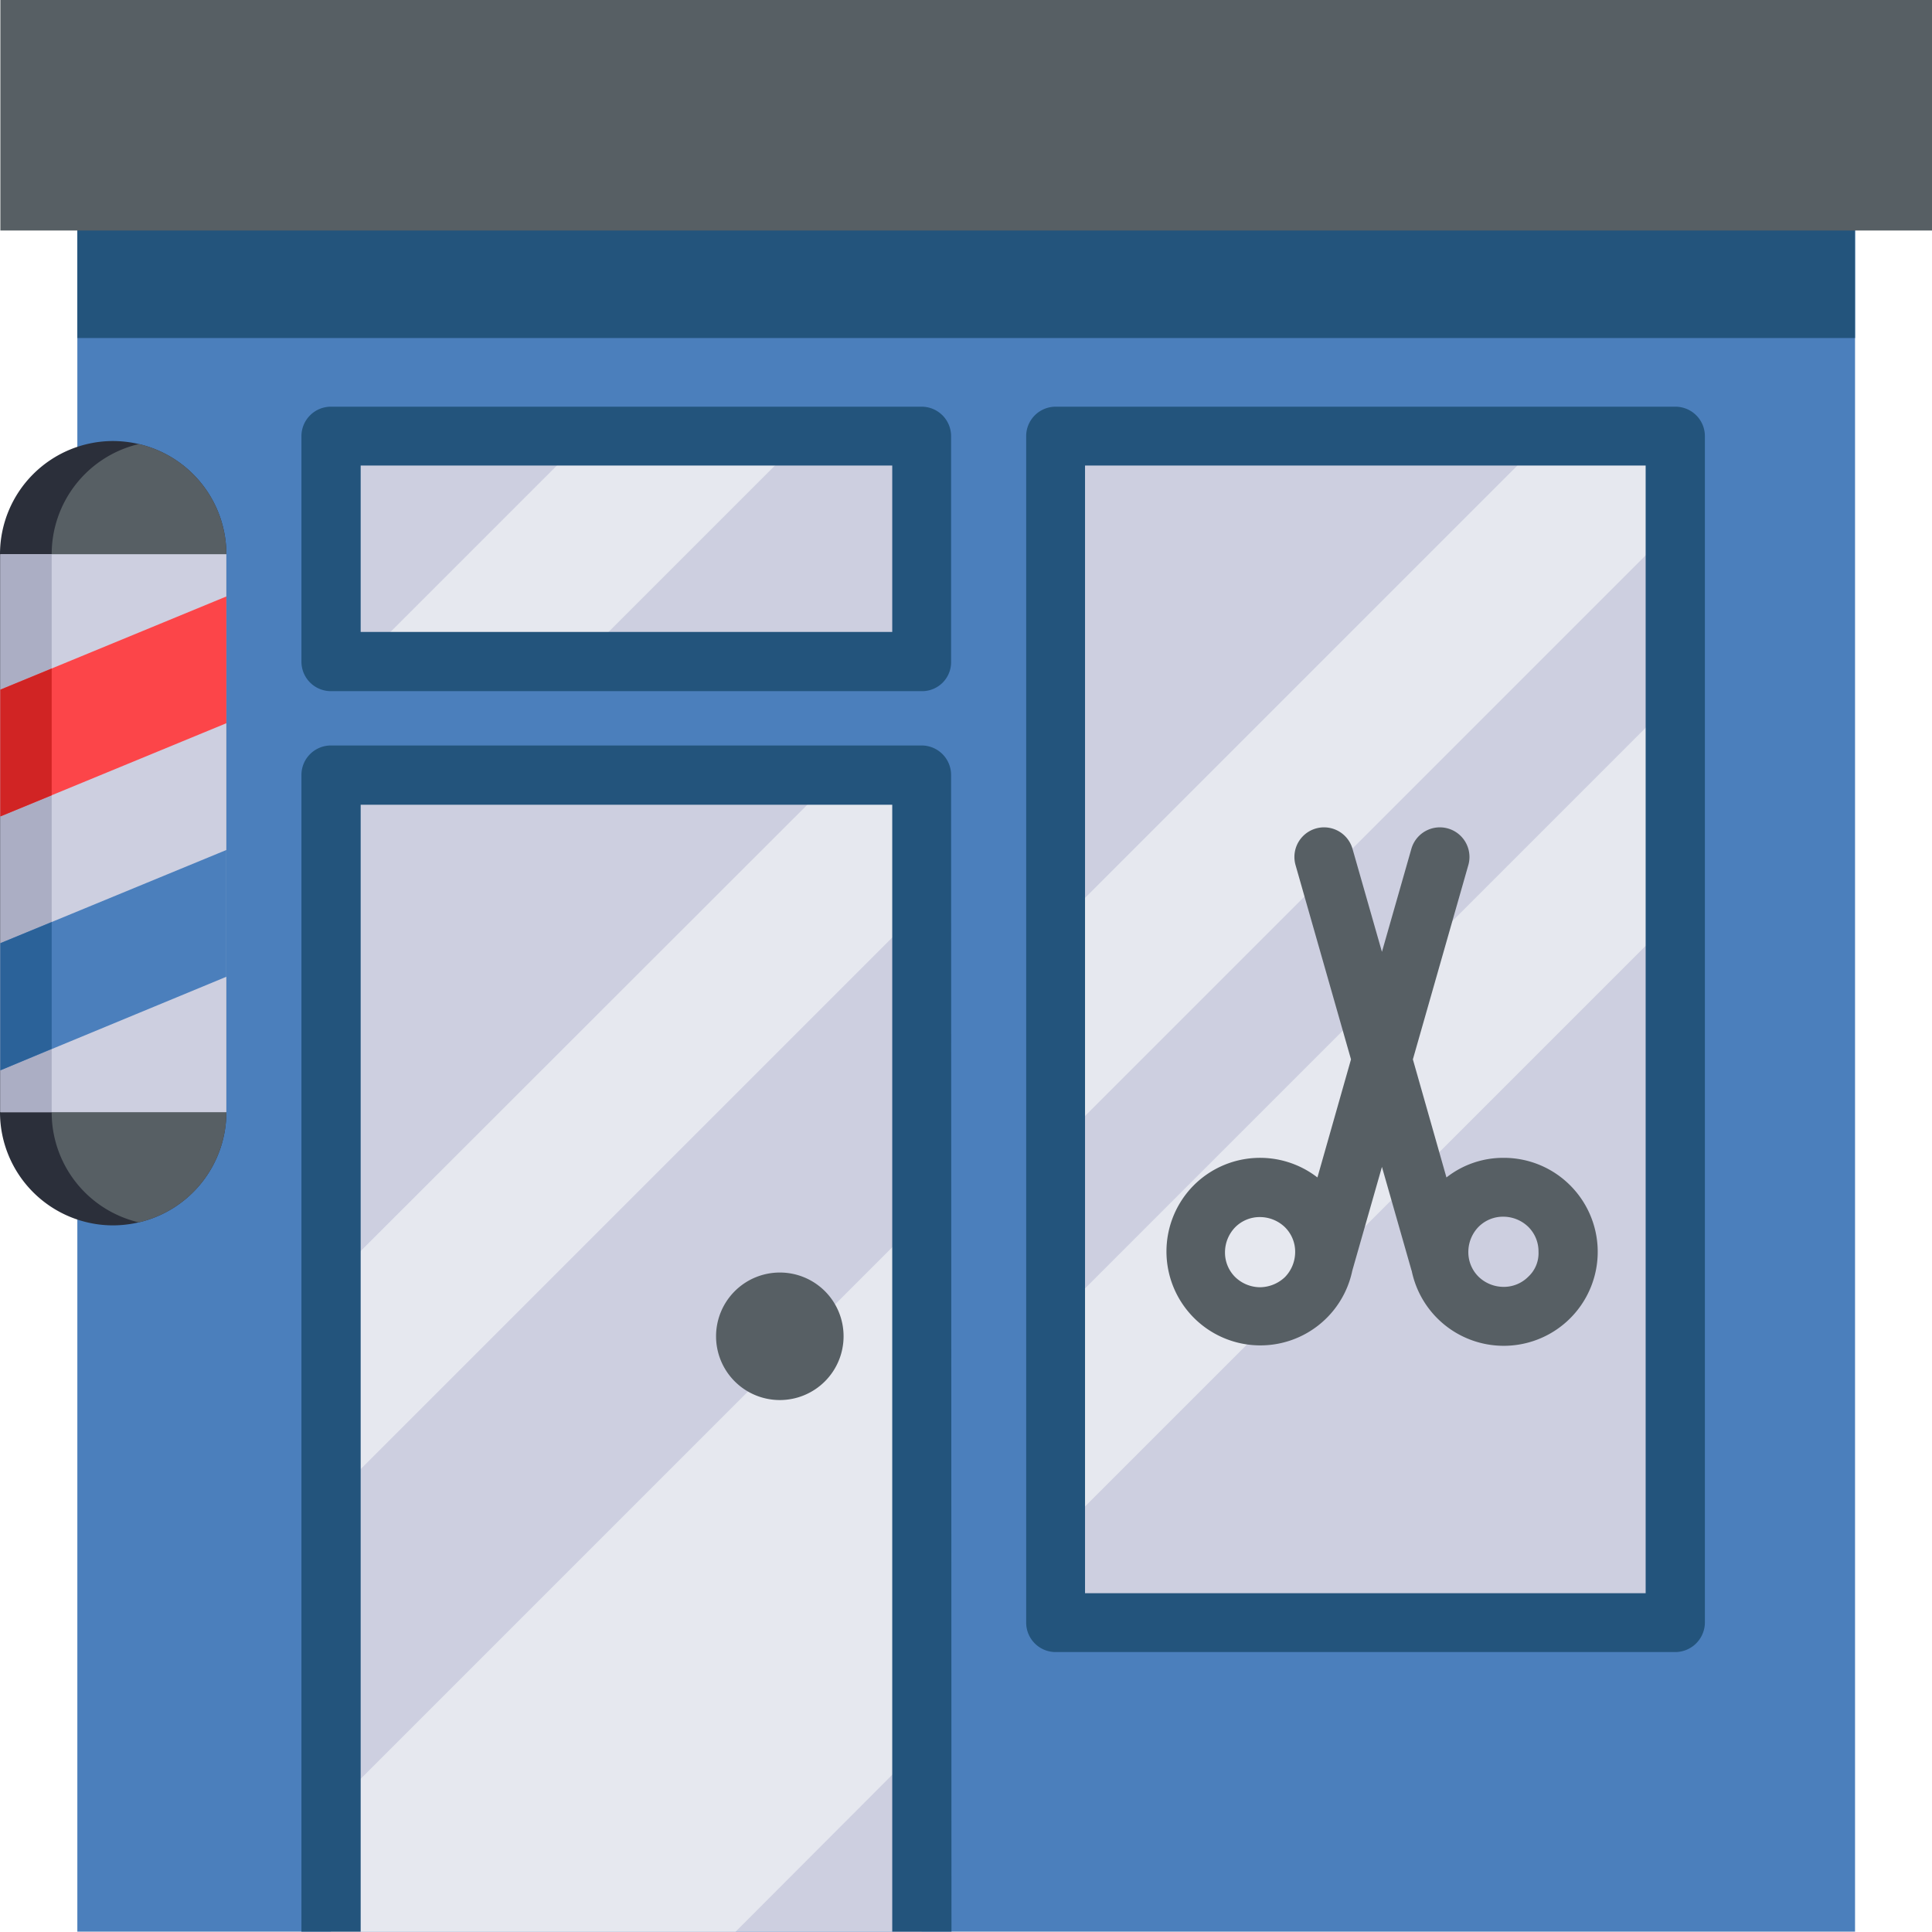 <svg xmlns="http://www.w3.org/2000/svg" id="Layer_1" data-name="Layer 1" viewBox="0 0 512.1 512"><defs><style>.cls-1{fill:#4b7fbc;}.cls-2{fill:#23547c;}.cls-3{fill:#575f64;}.cls-4{fill:#cdcfe0;}.cls-5{fill:#e6e8ef;}.cls-6{fill:#2b2f3a;}.cls-7{fill:#abaec4;}.cls-8{fill:#fc4549;}.cls-9{fill:#d12424;}.cls-10{fill:#2b6299;}</style></defs><title>barber-shop</title><path class="cls-1" d="M20.4,40.8H491.6V512H20.4Z" transform="translate(0.1)"></path><path class="cls-2" d="M20.4,40.8H491.6V89.6H20.4Z" transform="translate(0.1)"></path><path class="cls-3" d="M0,0H512V61.1H0Z" transform="translate(0.1)"></path><path class="cls-4" d="M87.6,205.4H244.2V512H87.6Z" transform="translate(0.1)"></path><path class="cls-4" d="M279.7,115.6H444V430.2H279.7Z" transform="translate(0.1)"></path><path class="cls-4" d="M87.6,115.6H244.2v59.8H87.6Z" transform="translate(0.1)"></path><path class="cls-5" d="M244.2,205.4v35.3L87.6,397.3V339.5L221.8,205.4Z" transform="translate(0.1)"></path><path class="cls-5" d="M213.1,115.6l-59.8,59.8H95.5l59.8-59.8Z" transform="translate(0.1)"></path><path class="cls-5" d="M244.2,322.8V462.6L194.9,512H87.6V479.4Z" transform="translate(0.1)"></path><path class="cls-2" d="M252.1,512H236.4V213.3H95.5V512H79.8V205.4a7.81,7.81,0,0,1,7.8-7.8H244.2a7.81,7.81,0,0,1,7.8,7.8l.1,306.6Z" transform="translate(0.1)"></path><path class="cls-5" d="M443.9,115.6v23.8L279.7,303.6V245.8L410,115.5l33.9.1Z" transform="translate(0.1)"></path><path class="cls-5" d="M443.9,185.1v57.8L279.7,407.1V349.3Z" transform="translate(0.1)"></path><path class="cls-2" d="M244.2,183.2H87.6a7.81,7.81,0,0,1-7.8-7.8V115.6a7.81,7.81,0,0,1,7.8-7.8H244.2a7.81,7.81,0,0,1,7.8,7.8v59.8A7.68,7.68,0,0,1,244.2,183.2ZM95.5,167.5H236.4V123.4H95.5Z" transform="translate(0.1)"></path><path class="cls-6" d="M59.9,146.9V294.8A30,30,0,0,1,36.7,324a30.84,30.84,0,0,1-6.8.8,30,30,0,0,1-30-30V146.9a30,30,0,0,1,30-30,30.84,30.84,0,0,1,6.8.8A30,30,0,0,1,59.9,146.9Z" transform="translate(0.1)"></path><path class="cls-3" d="M59.9,146.9V294.8A30,30,0,0,1,36.7,324a29.93,29.93,0,0,1-23.1-29.2V146.9a30,30,0,0,1,23.1-29.2A30,30,0,0,1,59.9,146.9Z" transform="translate(0.1)"></path><path class="cls-4" d="M0,146.9H59.9V294.8H0Z" transform="translate(0.1)"></path><path class="cls-7" d="M0,146.9H13.6V294.8H0Z" transform="translate(0.1)"></path><path class="cls-8" d="M59.9,191.7,0,216.4V182.8l59.9-24.7Z" transform="translate(0.1)"></path><path class="cls-1" d="M59.9,258.9,0,283.7V250l59.9-24.7Z" transform="translate(0.1)"></path><path class="cls-9" d="M13.6,177.2v33.6L0,216.4V182.8Z" transform="translate(0.1)"></path><path class="cls-10" d="M13.6,244.4V278L0,283.7V250Z" transform="translate(0.1)"></path><path class="cls-3" d="M416.1,314.2a24.82,24.82,0,0,0-17.6-7.3,24.33,24.33,0,0,0-15.2,5.2l-8.9-31.3,14.7-51.5A7.85,7.85,0,1,0,374,225l-7.8,27.3L358.4,225a7.85,7.85,0,1,0-15.1,4.3L358,280.8l-8.9,31.3a24.84,24.84,0,0,0-32.8,2.1,24.89,24.89,0,1,0,42,22.8c0-.1.1-.3.1-.4l7.8-27.3,7.8,27.3c0,.1.1.2.1.3a24.91,24.91,0,1,0,42-22.7Zm-82.2,27a9.56,9.56,0,0,1-6.6-2.7,9.14,9.14,0,0,1-2.7-6.6,9.56,9.56,0,0,1,2.7-6.6,9.14,9.14,0,0,1,6.6-2.7,9.56,9.56,0,0,1,6.6,2.7,9.14,9.14,0,0,1,2.7,6.6,9.56,9.56,0,0,1-2.7,6.6A9.75,9.75,0,0,1,333.9,341.2Zm71.1-2.8a9.14,9.14,0,0,1-6.6,2.7,9.56,9.56,0,0,1-6.6-2.7,9.14,9.14,0,0,1-2.7-6.6,9.56,9.56,0,0,1,2.7-6.6,9.14,9.14,0,0,1,6.6-2.7,9.56,9.56,0,0,1,6.6,2.7,9.14,9.14,0,0,1,2.7,6.6A8.47,8.47,0,0,1,405,338.4Z" transform="translate(0.1)"></path><path class="cls-3" d="M223.5,354.2a16.9,16.9,0,1,1-16.9-16.9A16.88,16.88,0,0,1,223.5,354.2Z" transform="translate(0.1)"></path><path class="cls-2" d="M443.9,437.9H279.7a7.81,7.81,0,0,1-7.8-7.8V115.6a7.81,7.81,0,0,1,7.8-7.8H444a7.81,7.81,0,0,1,7.8,7.8V430.2A7.88,7.88,0,0,1,443.9,437.9ZM287.5,422.3H436.1V123.4H287.5Z" transform="translate(0.1)"></path></svg>
